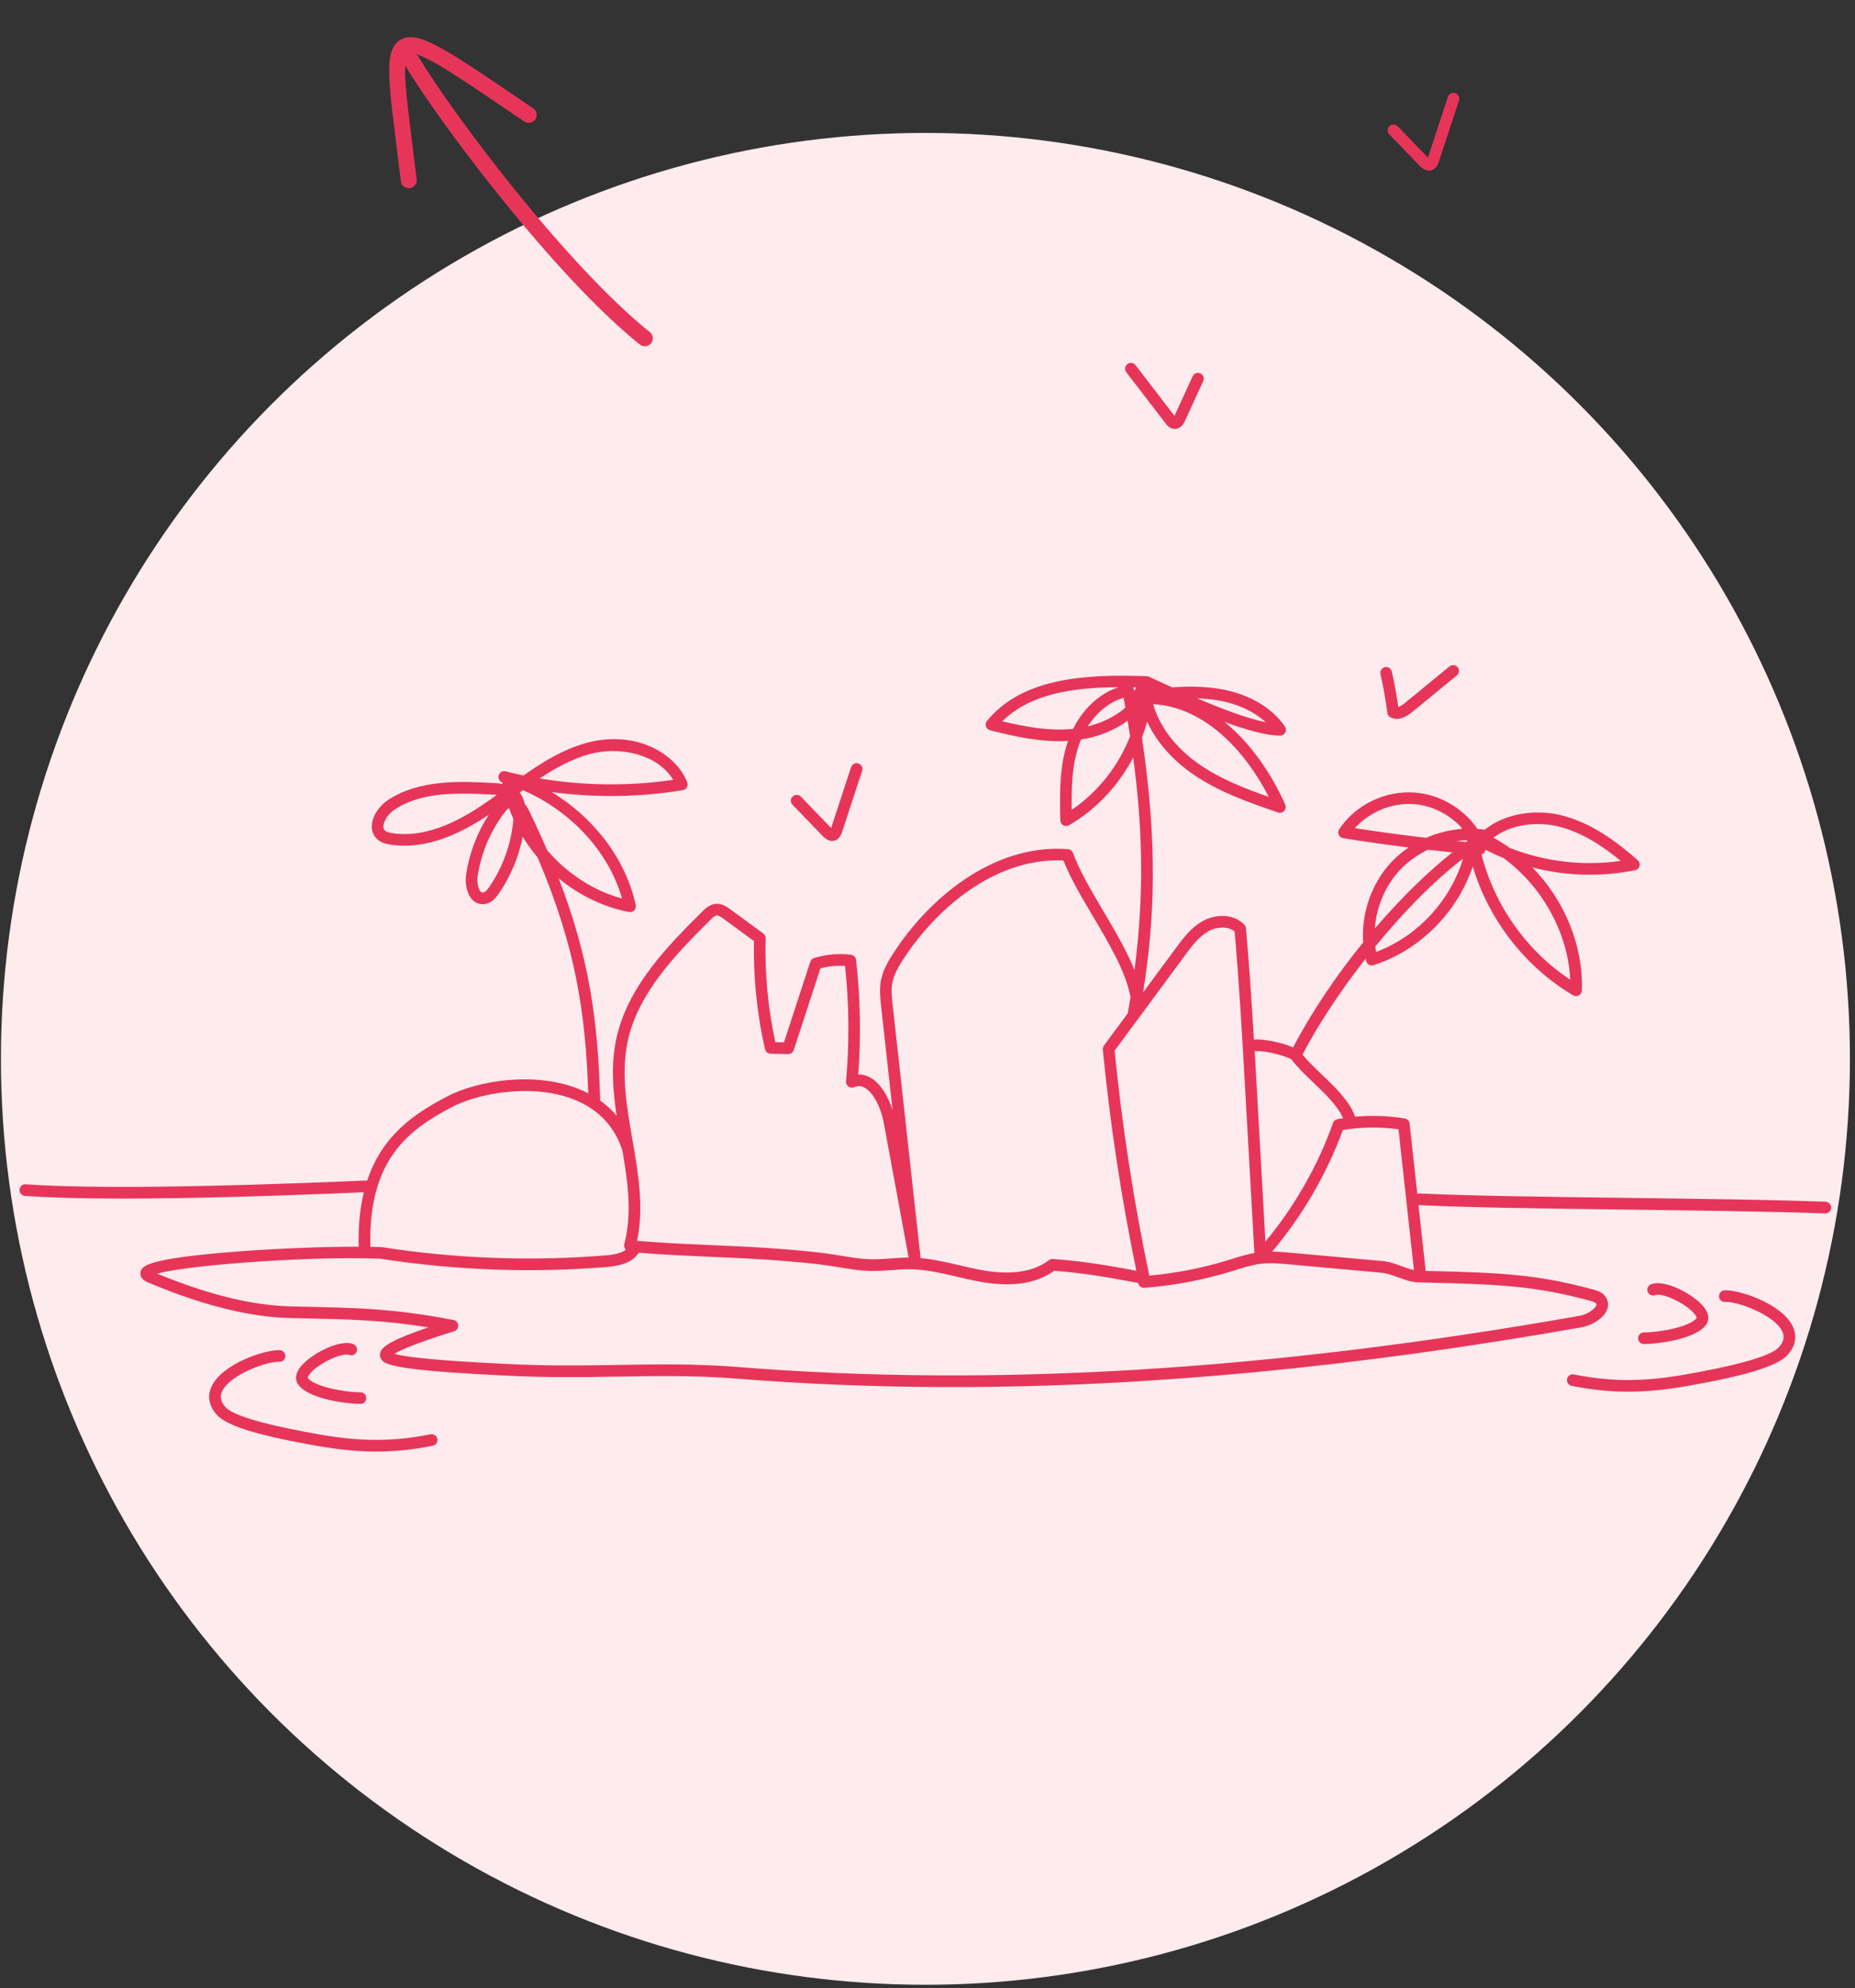 <?xml version="1.0" encoding="UTF-8" standalone="no"?><svg width="309" height="331" viewBox="0 0 309 331" fill="none" xmlns="http://www.w3.org/2000/svg">
<rect x="0" y="0" width="309" height="331" fill="#333333" stroke="none"/>
<ellipse cx="154.155" cy="176.298" rx="154" ry="154.165" fill="#FDEBEE"/>
<path fill-rule="evenodd" clip-rule="evenodd" d="M231.094 118.697C231.133 119.012 231.324 119.287 231.606 119.434C231.965 119.621 232.326 119.696 232.674 119.696C233.835 119.696 234.871 118.855 235.287 118.517L235.299 118.507L242.684 112.456C243.098 112.116 243.157 111.506 242.818 111.093C242.48 110.681 241.866 110.622 241.452 110.959L234.067 117.01C233.535 117.446 233.17 117.639 232.924 117.711C232.651 115.732 232.287 113.75 231.843 111.808C231.725 111.287 231.202 110.956 230.68 111.08C230.158 111.198 229.829 111.719 229.951 112.24C230.437 114.363 230.821 116.535 231.097 118.694L231.094 118.697ZM137.073 139.225C137.582 139.752 138.097 140.017 138.607 140.017C138.768 140.017 138.929 139.991 139.09 139.939C139.894 139.673 140.16 138.864 140.259 138.56L143.616 128.345C143.784 127.837 143.508 127.29 142.995 127.123C142.483 126.953 141.938 127.234 141.77 127.742L138.446 137.855L133.41 132.643C133.038 132.257 132.424 132.247 132.037 132.617C131.649 132.987 131.639 133.6 132.01 133.986L137.069 139.225H137.073ZM271.218 199.451C283.087 199.602 295.359 199.759 304.111 200.087L304.098 200.1C304.633 200.12 305.05 200.568 305.031 201.102C305.011 201.627 304.581 202.036 304.062 202.036H304.025C295.377 201.715 283.261 201.557 271.507 201.405L271.181 201.4L270.744 201.395C257.185 201.22 244.414 201.055 236.416 200.654C236.398 200.652 236.38 200.65 236.361 200.648C236.336 200.644 236.309 200.64 236.284 200.634L237.487 211.602C250.262 211.903 256.077 212.188 265.38 214.701C265.919 214.845 266.658 215.045 267.213 215.632C267.834 216.287 268.025 217.102 267.752 217.928C267.243 219.465 265.17 220.693 263.458 220.994C225.746 227.651 191.151 230.947 158.668 230.947C146.435 230.947 134.507 230.479 122.819 229.548C115.817 228.99 109.672 229.092 103.173 229.2L103.095 229.201L102.984 229.203H102.984H102.984H102.984H102.984C97.069 229.3 90.951 229.402 83.746 229.008L82.823 228.962C71.194 228.392 65.383 227.72 63.98 226.786C63.477 226.452 63.238 225.954 63.313 225.414C63.445 224.48 64.223 223.429 71.365 221.008C63.721 219.772 58.148 219.658 49.696 219.485L49.631 219.484L48.613 219.465C41.734 219.32 34.027 217.433 25.052 213.689L25.052 213.689C24.631 213.541 23.183 213.034 23.416 211.815C23.587 210.914 23.85 209.551 39.91 208.349C46.665 207.844 54.207 207.559 59.746 207.576C59.66 204.077 59.979 201.086 60.606 198.511C44.171 199.212 30.909 199.563 20.601 199.563C13.89 199.563 8.43 199.412 4.153 199.117C3.617 199.081 3.216 198.619 3.253 198.085C3.289 197.551 3.749 197.138 4.287 197.187C14.98 197.925 34.076 197.712 61.047 196.552C61.072 196.55 61.097 196.552 61.121 196.553L61.14 196.554C61.147 196.555 61.154 196.555 61.161 196.555L61.168 196.555C63.698 188.929 69.167 185.351 74.427 182.589C79.758 179.792 89.318 178.409 96.532 181.358C97.038 181.564 97.52 181.79 97.99 182.033C97.534 168.575 95.885 157.633 89.558 142.779C88.641 141.692 87.807 140.535 87.067 139.32C86.407 142.691 85.064 145.908 83.106 148.761C82.577 149.534 81.887 150.35 80.806 150.52C80.028 150.645 79.292 150.406 78.73 149.852C77.698 148.833 77.442 146.943 77.639 145.619C78.171 142.078 79.463 138.671 81.407 135.667C77.16 138.51 71.247 141.597 65.021 140.63C64.391 140.532 63.661 140.368 63.05 139.903C62.295 139.329 61.894 138.474 61.93 137.501C61.993 135.719 63.389 134.012 64.66 133.18C69.992 129.695 77.045 130.085 82.196 130.37L82.26 130.374C82.672 130.399 83.176 130.43 83.707 130.517C83.694 130.442 83.69 130.366 83.694 130.291C83.201 130.127 82.922 129.606 83.063 129.108C83.204 128.6 83.72 128.299 84.236 128.43C85.221 128.679 86.213 128.908 87.212 129.115C90.418 126.851 93.792 124.774 97.626 123.713C105.651 121.488 112.497 125.288 114.478 130.245C114.586 130.52 114.567 130.825 114.422 131.08C114.278 131.336 114.025 131.51 113.735 131.559C106.564 132.748 99.147 132.846 91.903 131.877C99.032 136.224 104.242 143.058 105.901 150.697C105.97 151.015 105.874 151.346 105.644 151.579C105.414 151.811 105.083 151.916 104.764 151.85C100.438 151.005 96.423 149.02 93.066 146.245C98.256 159.683 99.603 170.196 99.974 183.101C99.974 183.129 99.972 183.157 99.969 183.186L99.967 183.205L99.965 183.228C100.999 183.965 101.916 184.807 102.711 185.761C102.087 181.564 101.755 177.312 102.622 173.128C104.468 164.237 111.393 157.338 116.958 151.795L116.963 151.79C117.43 151.325 118.207 150.55 119.284 150.484C120.312 150.425 121.137 151.022 121.679 151.418L127.145 155.421C127.401 155.608 127.549 155.909 127.539 156.227C127.382 162.032 127.927 167.844 129.152 173.518L130.591 173.551L134.973 160.136C135.072 159.834 135.308 159.602 135.611 159.51C137.582 158.904 139.707 158.714 141.757 158.969C142.2 159.025 142.552 159.376 142.601 159.821C143.324 166.141 143.446 172.552 142.963 178.901C143.62 178.881 144.267 179.035 144.888 179.366C146.668 180.309 147.979 182.583 148.682 184.83L146.78 167.618C146.629 166.265 146.461 164.729 146.75 163.228C147.092 161.456 148.022 159.923 148.866 158.625C154.687 149.678 165.363 140.456 177.896 141.38C178.277 141.41 178.605 141.659 178.737 142.016C179.811 144.968 181.723 148.198 183.747 151.615L183.79 151.688L183.79 151.688C185.718 154.951 187.688 158.286 188.976 161.518C190.675 148.607 190.287 137.426 188.76 126.124C186.329 130.769 182.636 134.756 178.08 137.403C177.784 137.574 177.416 137.577 177.117 137.41C176.818 137.243 176.631 136.928 176.621 136.587C176.523 132.414 176.414 127.686 177.902 123.369C173.356 123.627 168.842 122.592 164.91 121.58C164.588 121.498 164.332 121.259 164.23 120.944C164.128 120.63 164.194 120.286 164.404 120.03C170.294 112.869 180.678 112.217 191.01 112.587C191.085 112.587 191.158 112.597 191.233 112.617C191.299 112.633 191.361 112.656 191.42 112.686L192.524 113.193L192.979 113.402C193.662 113.716 194.427 114.068 195.251 114.441C197.846 114.268 200.474 114.258 203.092 114.687C207.885 115.473 211.771 117.701 214.035 120.954C214.238 121.249 214.265 121.636 214.097 121.953C213.93 122.271 213.601 122.474 213.24 122.474H213.207C210.907 122.474 207.534 121.508 203.989 120.201C208.457 123.844 211.906 129.017 214.094 133.973C214.248 134.324 214.179 134.736 213.92 135.018C213.66 135.3 213.253 135.405 212.888 135.277C208.049 133.61 203.049 131.886 198.697 128.882C195.211 126.478 192.577 123.415 191.075 120.122C190.839 121.036 190.553 121.934 190.225 122.818C192.886 140.682 192.334 153.207 190.409 165.246L195.839 157.895C197.048 156.257 198.421 154.403 200.438 153.308C202.484 152.201 205.497 152.073 207.29 153.977C207.438 154.134 207.53 154.337 207.55 154.553C208.099 160.748 208.516 167.077 208.874 173.073C210.914 172.987 213.775 173.685 215.401 174.386C218.624 168.247 222.717 162.258 227.067 156.919C226.748 152.122 228.423 147.156 231.689 143.628C232.569 142.678 233.564 141.832 234.642 141.105C230.989 140.65 227.349 140.132 223.735 139.556C223.41 139.503 223.131 139.287 223 138.986C222.865 138.681 222.898 138.334 223.082 138.058C225.844 133.947 230.815 131.559 235.769 131.968C239.921 132.312 243.774 134.612 246.11 138.013C246.521 138.042 246.925 138.088 247.329 138.147C250.896 135.27 255.982 134.779 259.91 135.703C265.147 136.935 269.552 140.361 272.808 143.212C273.087 143.454 273.202 143.834 273.107 144.188C273.015 144.545 272.725 144.817 272.364 144.889C266.694 146.042 260.824 145.855 255.265 144.434C260.551 149.829 263.731 157.279 263.508 164.915C263.498 165.256 263.307 165.567 263.005 165.734C262.703 165.898 262.338 165.892 262.042 165.718C254.037 160.981 247.986 153.151 245.325 144.273C242.766 151.89 236.511 158.239 228.808 160.696C228.551 160.774 228.275 160.751 228.042 160.62C227.809 160.489 227.638 160.273 227.572 160.014C227.54 159.883 227.507 159.752 227.477 159.621C223.22 165.056 219.521 170.701 216.968 175.592C217.822 176.65 218.962 177.741 220.161 178.888L220.162 178.888C222.442 181.067 224.797 183.317 225.71 185.869C225.716 185.892 225.72 185.911 225.726 185.934C228.482 185.685 231.255 185.777 234.001 186.223C234.432 186.295 234.763 186.642 234.809 187.074L236.094 198.793C236.225 198.734 236.37 198.701 236.524 198.708C244.49 199.106 257.239 199.271 270.778 199.446L271.218 199.451ZM269.976 143.336C267.108 140.977 263.524 138.537 259.477 137.583C256.12 136.794 251.819 137.157 248.781 139.474C249.714 139.991 250.614 140.558 251.478 141.177C257.322 143.467 263.734 144.234 269.976 143.336ZM250.407 142.835C249.395 142.429 248.4 141.977 247.427 141.482V141.479C247.388 141.859 247.135 142.163 246.797 142.288C248.935 150.727 254.293 158.301 261.56 163.12C261.195 155.222 256.829 147.526 250.407 142.835ZM229.228 158.496C236.115 155.924 241.606 149.972 243.709 142.959C238.797 146.72 233.686 151.975 229.09 157.603C229.129 157.901 229.172 158.199 229.228 158.496ZM244.369 140.093L244.382 140.008H244.379C244.382 139.988 244.386 139.968 244.39 139.948C244.394 139.932 244.397 139.916 244.402 139.9C243.817 139.916 243.232 139.965 242.651 140.047L242.782 140.06C243.26 140.108 243.736 140.156 244.214 140.201C244.241 140.183 244.266 140.165 244.292 140.147L244.336 140.116L244.369 140.093ZM225.68 137.888C229.621 138.498 233.591 139.035 237.569 139.497C239.422 138.687 241.416 138.183 243.426 138.019C243.459 137.967 243.495 137.918 243.534 137.872C241.501 135.641 238.613 134.14 235.621 133.891C231.946 133.583 228.143 135.161 225.68 137.888ZM237.871 141.482C236.087 142.33 234.461 143.493 233.127 144.935C230.716 147.543 229.277 151.035 229.021 154.589C233.38 149.505 237.887 145.125 241.931 141.921C240.578 141.783 239.224 141.636 237.871 141.482ZM210.855 120.253C208.841 118.419 206.013 117.121 202.783 116.591C201.676 116.407 200.556 116.312 199.433 116.276C203.348 117.947 207.675 119.608 210.855 120.253ZM199.81 127.284C203.306 129.698 207.333 131.27 211.344 132.682V132.679C207.494 125.148 200.74 117.718 192.091 117.242C193.138 120.98 195.882 124.571 199.81 127.284ZM187.462 117.826C187.367 117.282 187.268 116.735 187.17 116.188H187.166C184.85 116.846 182.722 118.563 181.207 120.935C183.641 120.345 185.793 119.27 187.462 117.826ZM186.309 114.425C179.059 114.445 171.73 115.398 166.963 120.093C170.649 120.99 174.755 121.76 178.747 121.354C180.445 117.963 183.208 115.428 186.309 114.425ZM179.768 123.912C178.553 127.385 178.467 131.136 178.53 134.832C182.925 131.86 186.322 127.506 188.25 122.582C188.119 121.727 187.981 120.866 187.836 120.004C185.691 121.577 183.021 122.671 180.064 123.136C179.959 123.392 179.86 123.65 179.768 123.912ZM188.945 115.108C188.999 114.859 189.126 114.636 189.311 114.464C189.216 114.463 189.119 114.46 189.022 114.458C188.923 114.455 188.823 114.453 188.723 114.451C188.809 114.566 188.871 114.7 188.897 114.851C188.908 114.91 188.919 114.967 188.929 115.024L188.929 115.024L188.93 115.028L188.945 115.108ZM112.126 129.845C109.534 125.498 103.105 124.198 98.145 125.573H98.148C95.204 126.389 92.498 127.886 89.906 129.613C97.231 130.835 104.797 130.92 112.126 129.845ZM64.223 138.36C64.493 138.563 64.91 138.651 65.32 138.714H65.317C71.516 139.687 77.58 136.017 81.601 133.177C81.989 132.905 82.373 132.627 82.757 132.348C82.543 132.329 82.323 132.316 82.105 132.303L82.087 132.302C80.392 132.207 78.746 132.135 77.163 132.135C72.84 132.135 68.97 132.676 65.724 134.799C64.732 135.447 63.898 136.689 63.868 137.567C63.855 137.921 63.967 138.163 64.223 138.36ZM80.501 148.607C80.855 148.552 81.223 148.073 81.502 147.667H81.506C83.805 144.309 85.188 140.414 85.52 136.368C85.254 135.772 85.008 135.166 84.788 134.55C84.502 134.707 84.216 135.054 83.983 135.362C81.663 138.445 80.133 142.088 79.561 145.901C79.413 146.881 79.653 148.034 80.097 148.473C80.221 148.597 80.33 148.633 80.501 148.607ZM88.24 135.189C89.305 137.403 90.274 139.526 91.154 141.574V141.57C94.426 145.397 98.808 148.299 103.621 149.597C101.387 141.823 95.195 135.1 87.12 131.559C87.027 131.627 86.933 131.695 86.84 131.763L86.839 131.763L86.837 131.765L86.837 131.765C86.744 131.833 86.651 131.9 86.558 131.968C87.012 132.515 87.261 133.148 87.393 133.796C87.692 134.176 87.977 134.641 88.24 135.189ZM235.526 211.455L232.957 188.028L232.96 188.024C229.875 187.599 226.764 187.638 223.693 188.142C221.012 195.464 216.965 202.419 211.916 208.388C212.954 208.405 213.979 208.487 214.981 208.578L230.329 209.971C231.465 210.075 232.49 210.452 233.482 210.819C234.182 211.078 234.855 211.32 235.526 211.455ZM218.814 180.286L218.814 180.286L218.813 180.285L218.813 180.285C217.407 178.942 216.081 177.675 215.112 176.368H215.115C214.455 175.992 211.288 174.904 208.999 175.002C209.104 176.781 209.206 178.534 209.301 180.231C209.804 189.063 210.3 197.892 210.789 206.724C215.644 200.88 219.517 194.095 222.057 186.963C222.172 186.635 222.454 186.396 222.796 186.334C223.018 186.292 223.243 186.258 223.467 186.223L223.469 186.223C223.556 186.21 223.642 186.197 223.729 186.183C222.871 184.178 220.818 182.203 218.814 180.286L218.814 180.286ZM197.412 159.041L197.409 159.045H197.412L185.672 174.94C186.91 187.474 188.855 200.07 191.45 212.388C195.868 211.989 200.254 211.137 204.492 209.84L205.283 209.594C206.466 209.224 207.685 208.85 208.949 208.621C208.424 199.196 207.895 189.767 207.359 180.342C206.916 172.522 206.413 163.674 205.658 155.09C204.515 154.15 202.645 154.324 201.374 155.012C199.737 155.899 198.502 157.567 197.412 159.04L197.412 159.04L197.412 159.04L197.412 159.041L197.412 159.041ZM150.495 159.677C149.753 160.824 148.935 162.163 148.659 163.595L148.652 163.589C148.419 164.801 148.564 166.124 148.705 167.402L153.356 209.476C155.561 209.679 157.716 210.177 159.812 210.665L159.924 210.691L159.924 210.691L159.925 210.691C161.214 210.991 162.544 211.301 163.849 211.527C167.091 212.087 171.612 212.244 174.726 209.813C174.729 209.812 174.734 209.81 174.738 209.808C174.742 209.806 174.746 209.803 174.749 209.8C174.791 209.771 174.831 209.745 174.877 209.722C174.885 209.717 174.894 209.714 174.903 209.71C174.914 209.705 174.925 209.701 174.936 209.695C174.972 209.682 175.008 209.666 175.044 209.656L175.088 209.647C175.103 209.643 175.119 209.64 175.136 209.636L175.148 209.634L175.159 209.631C175.165 209.629 175.172 209.628 175.179 209.626C175.185 209.625 175.19 209.624 175.196 209.623C175.199 209.622 175.203 209.622 175.206 209.621C175.209 209.621 175.212 209.621 175.215 209.62C175.216 209.62 175.218 209.62 175.22 209.62C175.222 209.62 175.223 209.62 175.225 209.62H175.33H175.399C180.777 210.023 184.4 210.678 189.292 211.579C186.782 199.458 184.903 187.078 183.701 174.763C183.678 174.524 183.743 174.288 183.884 174.095L187.866 168.706L187.867 168.689L187.869 168.672L187.87 168.656L187.871 168.644C187.871 168.638 187.872 168.632 187.873 168.626C187.873 168.623 187.873 168.62 187.874 168.617C187.874 168.613 187.875 168.608 187.876 168.604C188.04 167.7 188.191 166.809 188.336 165.921C188.296 165.846 188.263 165.767 188.247 165.682C187.419 161.623 184.706 157.036 182.078 152.601L182.056 152.564C180.126 149.301 178.296 146.208 177.14 143.274C165.721 142.756 155.919 151.346 150.495 159.677ZM118.325 153.173C112.945 158.535 106.251 165.207 104.524 173.525H104.534C103.444 178.773 104.408 184.333 105.341 189.71L105.342 189.718C106.308 195.278 107.303 201.014 106.121 206.6C110.319 206.953 114.517 207.137 118.578 207.314C122.74 207.494 127.047 207.681 131.376 208.054L131.552 208.07L131.552 208.07H131.552C133.85 208.271 136.222 208.479 138.564 208.831C139.096 208.912 139.625 208.998 140.157 209.086C141.839 209.365 143.429 209.627 145.049 209.663C146.102 209.691 147.143 209.617 148.241 209.538L148.241 209.538H148.241H148.242H148.242L148.38 209.528L148.436 209.524L148.436 209.524C149.39 209.457 150.37 209.387 151.359 209.387L147.187 186.802C146.777 184.585 145.545 181.905 143.984 181.076C143.419 180.775 142.877 180.755 142.283 181.014C141.967 181.151 141.606 181.112 141.327 180.912C141.051 180.712 140.9 180.381 140.929 180.041C141.501 173.656 141.445 167.195 140.768 160.824C139.395 160.738 137.999 160.876 136.668 161.226L132.22 174.838C132.089 175.238 131.718 175.507 131.297 175.507H131.274L128.354 175.441C127.907 175.431 127.526 175.12 127.428 174.688C126.087 168.788 125.47 162.733 125.591 156.686L120.532 152.981C120.214 152.751 119.718 152.407 119.405 152.421C119.087 152.44 118.699 152.801 118.331 153.167L118.325 153.173ZM95.799 183.146C88.716 180.247 79.571 182.075 75.337 184.296C68.218 188.034 61.322 192.925 61.694 207.589C62.344 207.602 62.962 207.618 63.527 207.641C63.546 207.645 63.566 207.651 63.586 207.651H63.638C75.997 209.574 88.585 210.03 101.052 209.007C102.566 208.883 103.631 208.568 104.252 208.074C104.012 207.838 103.897 207.487 103.989 207.14C105.309 202.111 104.603 196.978 103.683 191.582C102.402 187.602 99.751 184.762 95.799 183.146ZM265.916 217.315C265.952 217.207 265.965 217.119 265.807 216.955L265.814 216.971C265.633 216.781 265.216 216.667 264.884 216.578C255.541 214.053 249.743 213.826 236.373 213.519C235.082 213.486 233.929 213.063 232.815 212.65L232.77 212.634C231.87 212.302 231.024 211.991 230.158 211.913L214.81 210.521C213.243 210.377 211.623 210.233 210.083 210.41C208.67 210.573 207.307 210.999 205.865 211.451L205.06 211.7C200.369 213.135 195.507 214.049 190.612 214.416C190.12 214.455 189.669 214.098 189.587 213.607L189.321 213.558C184.22 212.618 180.81 211.992 175.6 211.582C173.53 213.076 170.899 213.836 167.732 213.836C166.418 213.836 165.015 213.709 163.52 213.45C162.159 213.214 160.8 212.897 159.484 212.591L159.375 212.565C156.753 211.953 154.28 211.376 151.724 211.333C150.74 211.312 149.768 211.381 148.744 211.454L148.743 211.454L148.743 211.454L148.511 211.471C147.365 211.553 146.175 211.635 144.996 211.612C143.243 211.569 141.517 211.286 139.845 211.011L139.845 211.011L139.832 211.009C139.31 210.921 138.787 210.835 138.265 210.757C135.926 210.406 133.521 210.197 131.199 209.997C126.979 209.629 122.758 209.446 118.676 209.268L118.482 209.26L118.095 209.243C114.274 209.075 110.339 208.901 106.377 208.575C105.592 209.931 103.861 210.724 101.213 210.944C88.611 211.979 75.895 211.517 63.405 209.581C62.564 209.545 61.684 209.522 60.777 209.509H60.751H60.738C48.494 209.315 30.742 210.77 26.182 212.057C34.796 215.609 42.138 217.391 48.662 217.525L49.677 217.545C59.611 217.745 65.606 217.866 75.55 219.779C75.987 219.861 76.309 220.231 76.335 220.673C76.361 221.116 76.082 221.519 75.658 221.653L75.307 221.761C69.013 223.73 66.608 224.84 65.695 225.42C67.17 225.84 71.362 226.452 82.925 227.022L83.858 227.068C91.039 227.458 97.156 227.356 103.069 227.258C109.646 227.147 115.858 227.045 122.98 227.612C165.537 231.003 211.377 228.215 263.127 219.081C264.424 218.852 265.712 217.928 265.916 217.315ZM52.706 227.714C54.697 226.18 57.354 225.266 58.126 225.591C58.625 225.797 59.191 225.564 59.397 225.07C59.604 224.575 59.371 224.008 58.875 223.802C56.648 222.875 51.783 225.443 50.104 227.52C48.921 228.985 49.322 230.023 49.664 230.515C51.392 232.972 57.873 233.748 60.041 233.751C60.577 233.751 61.01 233.319 61.01 232.785C61.01 232.251 60.577 231.815 60.041 231.815C57.18 231.809 52.229 230.796 51.254 229.411C51.237 229.306 51.451 228.677 52.703 227.714H52.706ZM50.912 238.416C57.095 239.589 63.343 240.503 71.707 238.813H71.716C72.239 238.708 72.754 239.045 72.86 239.57C72.965 240.094 72.626 240.605 72.101 240.71C68.645 241.411 65.547 241.683 62.666 241.683C58.284 241.683 54.407 241.05 50.554 240.32L50.278 240.267C44.684 239.209 38.018 237.715 36.097 235.547C34.415 233.646 34.723 231.897 35.282 230.76C37.118 227.022 44.214 224.67 46.632 224.808C47.167 224.844 47.571 225.302 47.538 225.836C47.502 226.37 47.042 226.767 46.507 226.741C44.585 226.623 38.389 228.827 37.023 231.612C36.744 232.182 36.494 233.073 37.548 234.262C38.695 235.556 43.1 236.936 50.636 238.364L50.912 238.416ZM273.839 221.849C273.304 221.849 272.87 222.285 272.87 222.819C272.87 223.353 273.307 223.786 273.839 223.786C276.004 223.786 282.485 223.009 284.217 220.549C284.558 220.061 284.959 219.022 283.776 217.558C282.101 215.481 277.229 212.912 275.005 213.84C274.509 214.046 274.279 214.613 274.483 215.107C274.69 215.599 275.258 215.835 275.754 215.628C276.526 215.301 279.181 216.218 281.171 217.748C282.426 218.711 282.64 219.343 282.627 219.438C281.648 220.831 276.697 221.846 273.836 221.849H273.839ZM286.352 215.867C286.319 215.333 286.723 214.872 287.259 214.839C289.68 214.695 296.772 217.053 298.608 220.791C299.167 221.928 299.476 223.681 297.794 225.578C295.869 227.746 289.197 229.243 283.602 230.302L283.336 230.351C279.483 231.081 275.606 231.714 271.224 231.714C268.347 231.714 265.245 231.438 261.793 230.741C261.267 230.636 260.926 230.125 261.034 229.601C261.139 229.076 261.655 228.736 262.177 228.844C270.541 230.537 276.786 229.62 282.975 228.447L283.241 228.398C290.783 226.97 295.189 225.591 296.338 224.293C297.393 223.107 297.143 222.213 296.864 221.643C295.497 218.858 289.322 216.647 287.383 216.772C286.812 216.804 286.385 216.401 286.352 215.867Z" fill="#E73559"/>
<path fill-rule="evenodd" clip-rule="evenodd" d="M66.771 30.169C66.858 30.897 67.518 31.416 68.246 31.33C68.973 31.243 69.493 30.583 69.406 29.855C69.135 27.584 68.874 25.509 68.635 23.617C68.145 19.719 67.752 16.602 67.577 14.169C67.481 12.84 67.455 11.774 67.503 10.937C70.461 15.842 76.651 24.547 83.835 33.426C91.093 42.397 99.446 51.647 106.584 57.366C107.156 57.824 107.991 57.731 108.449 57.16C108.907 56.588 108.815 55.753 108.243 55.295C101.335 49.76 93.127 40.692 85.898 31.757C78.676 22.831 72.512 14.138 69.682 9.412C69.587 9.253 69.464 9.122 69.324 9.02C69.328 9.021 69.331 9.022 69.335 9.023C70.242 9.302 71.467 9.895 73.106 10.852C75.905 12.487 79.658 15.031 84.678 18.435L84.683 18.439C85.526 19.01 86.405 19.606 87.321 20.226C87.928 20.637 88.753 20.478 89.163 19.871C89.574 19.264 89.415 18.439 88.808 18.029C87.897 17.412 87.02 16.817 86.176 16.245C81.17 12.851 77.327 10.245 74.444 8.561C72.764 7.58 71.324 6.859 70.115 6.487C68.941 6.126 67.674 5.998 66.615 6.671C65.56 7.342 65.14 8.538 64.961 9.726C64.776 10.95 64.797 12.512 64.93 14.36C65.111 16.865 65.518 20.096 66.015 24.048C66.251 25.926 66.508 27.967 66.771 30.169Z" fill="#E73559"/>
<path d="M236.489 27.612C236.998 28.14 237.514 28.405 238.023 28.405C238.184 28.405 238.345 28.379 238.506 28.326C239.311 28.061 239.577 27.252 239.675 26.947L243.033 16.733C243.2 16.225 242.924 15.678 242.412 15.511C241.899 15.34 241.354 15.622 241.186 16.13L237.862 26.243L232.826 21.031C232.455 20.644 231.84 20.634 231.453 21.005C231.065 21.375 231.055 21.987 231.426 22.374L236.485 27.612H236.489Z" fill="#E73559"/>
<path d="M197.392 70.071C197.087 70.737 196.688 71.159 196.208 71.328C196.056 71.382 195.895 71.41 195.726 71.414C194.879 71.431 194.36 70.756 194.166 70.501L187.613 61.98C187.287 61.557 187.366 60.949 187.794 60.621C188.221 60.291 188.829 60.375 189.155 60.798L195.643 69.235L198.666 62.645C198.889 62.157 199.465 61.944 199.953 62.165C200.442 62.385 200.654 62.96 200.432 63.448L197.395 70.07L197.392 70.071Z" fill="#E73559"/>
</svg>
